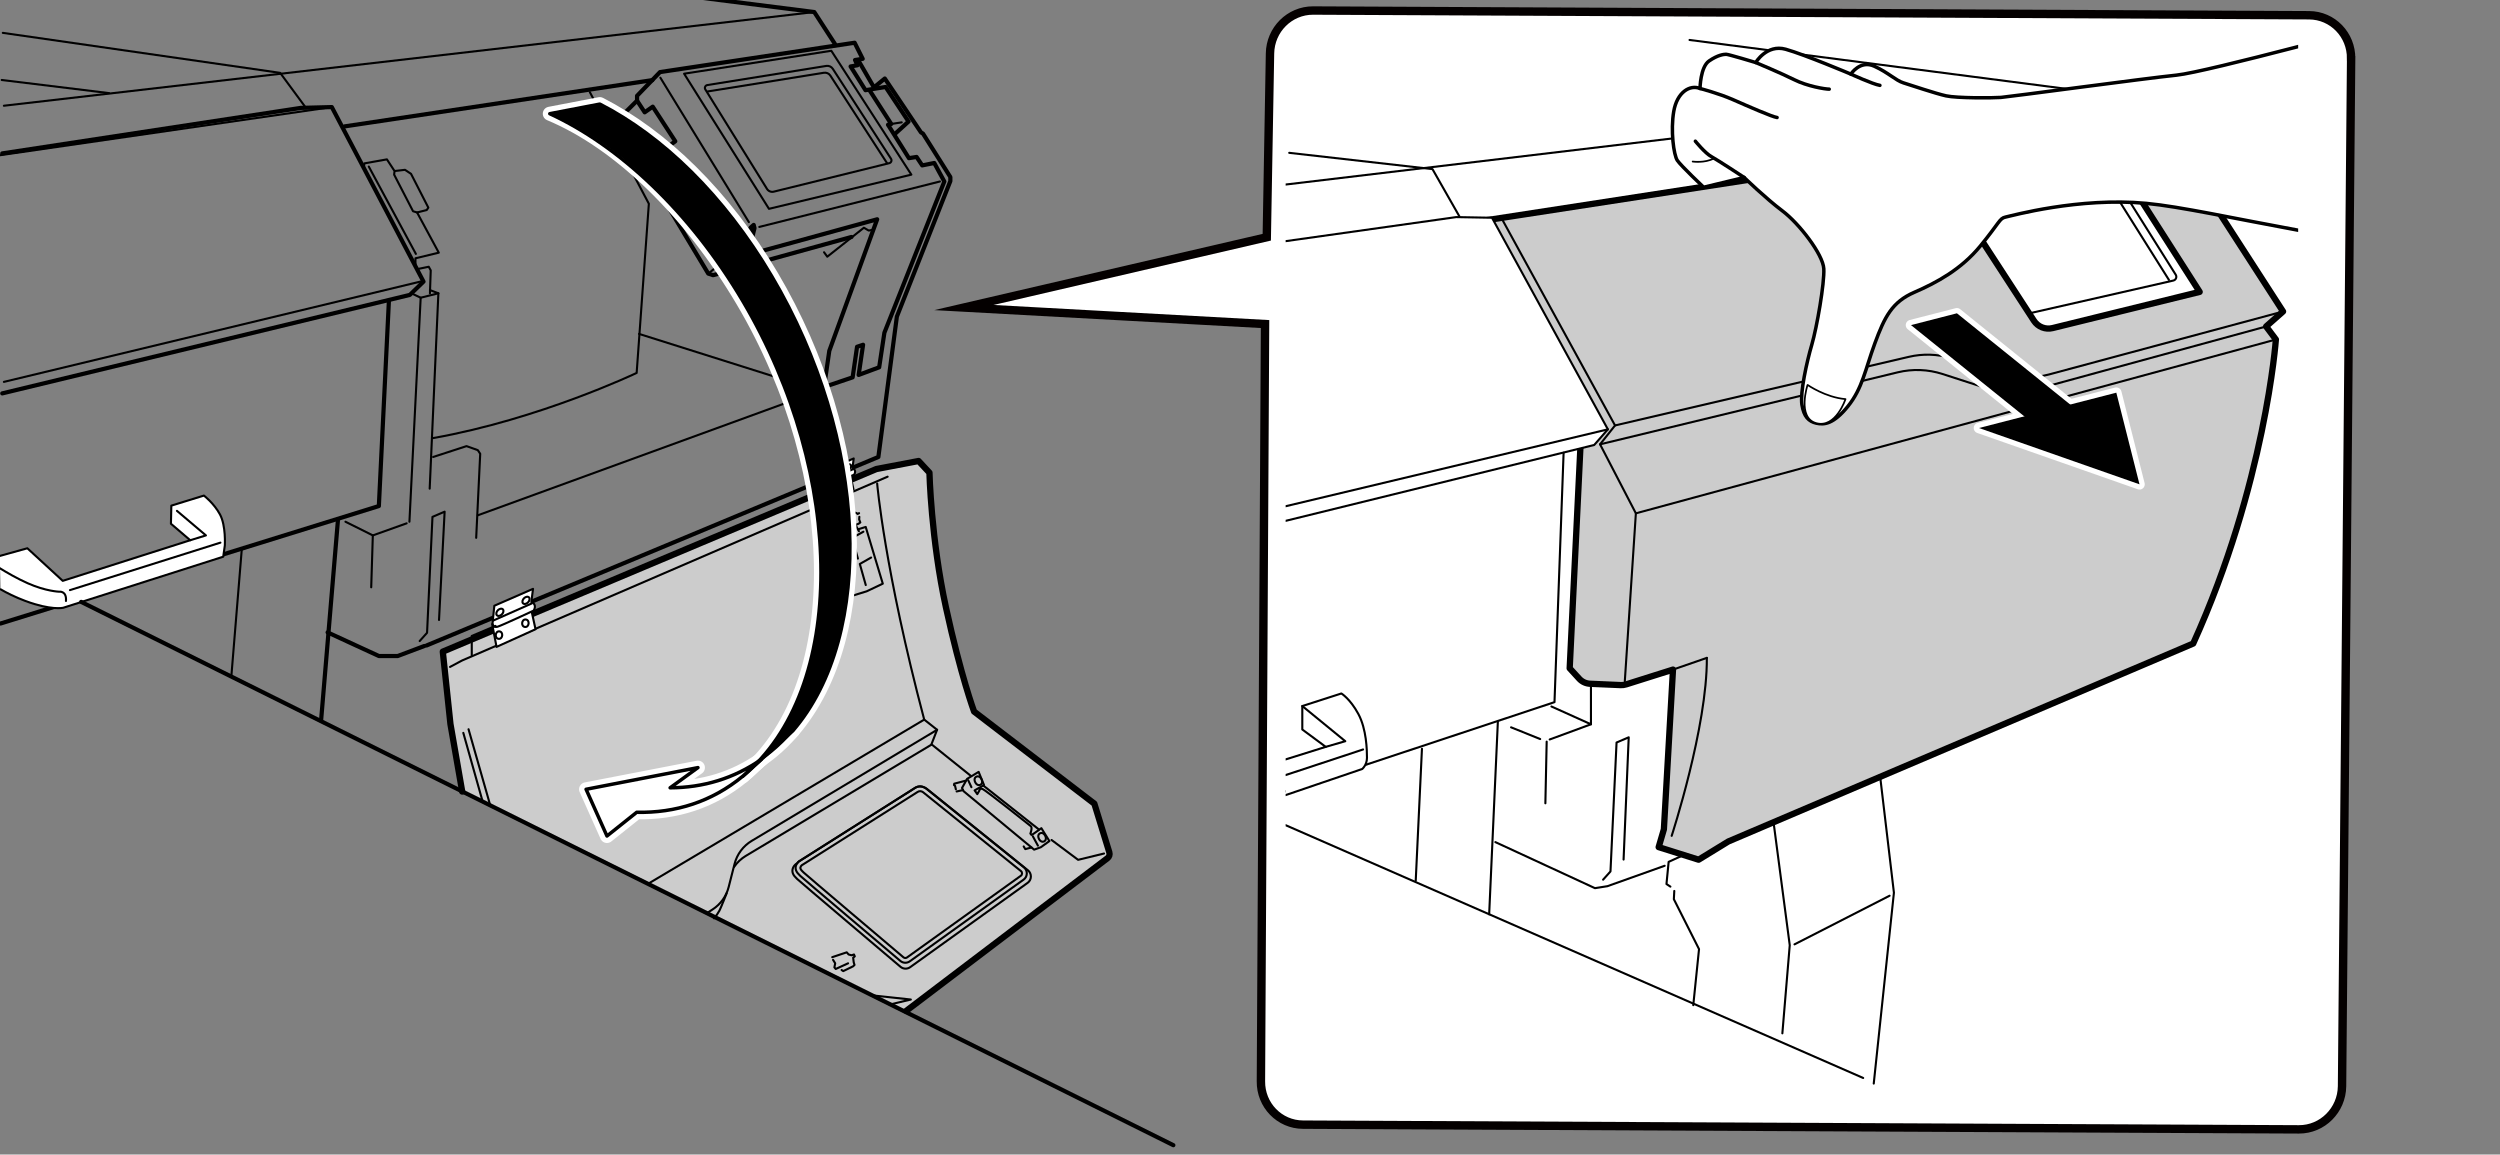 <?xml version="1.0" encoding="UTF-8"?>
<svg xmlns="http://www.w3.org/2000/svg" width="104.979mm" height="48.482mm" xmlns:xlink="http://www.w3.org/1999/xlink" viewBox="0 0 297.579 137.428">
  <rect x="0" y="0" width="297.579" height="137.428" fill="#808080" stroke="none"/>
  <defs>
    <style>
      .cls-1 {
        stroke-width: .416px;
      }

      .cls-1, .cls-2, .cls-3, .cls-4, .cls-5, .cls-6, .cls-7, .cls-8, .cls-9, .cls-10 {
        stroke-linecap: round;
        stroke-linejoin: round;
      }

      .cls-1, .cls-2, .cls-3, .cls-5, .cls-6, .cls-8, .cls-9, .cls-10 {
        stroke: #000;
      }

      .cls-1, .cls-3, .cls-4, .cls-11, .cls-7, .cls-8, .cls-9, .cls-10 {
        fill: none;
      }

      .cls-2, .cls-5, .cls-9 {
        stroke-width: .25px;
      }

      .cls-2, .cls-6 {
        fill: #ccc;
      }

      .cls-3 {
        stroke-width: .208px;
      }

      .cls-12 {
        fill: #000;
      }

      .cls-12, .cls-11, .cls-13 {
        stroke-width: 0px;
      }

      .cls-4 {
        stroke-width: 1.665px;
      }

      .cls-4, .cls-7 {
        stroke: #fff;
      }

      .cls-5, .cls-13, .cls-14 {
        fill: #fff;
      }

      .cls-6 {
        stroke-width: .75px;
      }

      .cls-15 {
        clip-path: url(#clippath);
      }

      .cls-7 {
        stroke-width: 1.249px;
      }

      .cls-8 {
        stroke-width: .5px;
      }

      .cls-14 {
        stroke: #040000;
        stroke-miterlimit: 10;
      }

      .cls-10 {
        stroke-width: .25px;
      }
    </style>
    <clipPath id="clippath">
      <rect class="cls-11" x="153.032" y="-5.176" width="120.522" height="134.599"/>
    </clipPath>
  </defs>
  <g id="_レイヤー_2" data-name="レイヤー 2">
    <g>
      <polyline class="cls-8" points="101.92 7.336 102.255 7.336 104.027 10.4 105.319 9.346 109.628 15.761 109.867 15.905 113.122 21.075 113.122 21.554 106.755 37.687 104.553 54.394 50.775 76.831"/>
      <g>
        <path class="cls-6" d="M55.017,94.217l-1.4-8.036-.91-8.617,51.606-21.734,5.027-.957,1.293,1.388s.191,7.899,1.963,16.037,3.351,12.399,3.351,12.399l14.314,10.963,1.785,5.801c.078.254-.01.529-.221.689l-23.938,18.161"/>
        <polyline class="cls-9" points="53.569 79.384 55.005 78.618 105.654 56.74"/>
        <polyline class="cls-9" points="97.516 60.235 97.612 61.479 100.963 59.995"/>
        <path class="cls-9" d="M100.775,61.928l-2.328.985s-.087.246.005.422"/>
        <path class="cls-9" d="M99.324,62.095l2.386-1.049c.202-.076.374.129.374.129l.173-.093"/>
        <polyline class="cls-9" points="102.29 61.521 102.266 61.826 102.403 62.189 102.196 62.341 101.303 62.69"/>
        <polyline class="cls-9" points="101.742 61.883 101.211 62.315 101.199 62.567 101.382 63.018 101.198 63.164 100.771 63.322 101.224 64.177"/>
        <line class="cls-9" x1="101.844" y1="62.504" x2="102.24" y2="63.225"/>
        <path class="cls-9" d="M98.714,64.114l.136.861s-.358.339-.387.52.628,6.14.628,6.14l4.073-1.251,1.915-.91-2.033-6.751-.887.274"/>
        <polyline class="cls-9" points="102.769 63.29 101.443 64.024 102.116 66.49"/>
        <polyline class="cls-9" points="103.689 66.365 102.345 67.129 103.053 69.636"/>
        <line class="cls-9" x1="101.016" y1="64.289" x2="98.821" y2="65.116"/>
        <path class="cls-9" d="M104.41,57.554s.862,10.197,5.601,28.101l1.532,1.213-.67,1.723,4.691,3.766"/>
        <line class="cls-9" x1="55.771" y1="86.804" x2="58.341" y2="95.817"/>
        <line class="cls-9" x1="57.453" y1="95.42" x2="55.149" y2="87.235"/>
        <path class="cls-9" d="M114.511,93.793l.606-1.085,1.372-.83.638,1.564-1.117.638.319.447.255-.447s.032-.287.383-.16,5.713,4.404,5.713,4.404c.255.16-.032.894-.032.894l.128.16.191-.096.989-.702.957,1.532-1.021.734-.798.287-8.394-6.957-.191-.383Z"/>
        <line class="cls-9" x1="115.245" y1="92.868" x2="115.628" y2="93.697"/>
        <line class="cls-9" x1="122.936" y1="99.538" x2="123.543" y2="100.655"/>
        <polyline class="cls-9" points="114.926 92.931 113.585 93.283 113.553 93.442 113.681 93.538 113.777 93.953"/>
        <polyline class="cls-9" points="121.851 100.751 122.043 101.07 122.777 100.878"/>
        <ellipse class="cls-9" cx="116.457" cy="92.931" rx=".415" ry=".543" transform="translate(-29.396 62.514) rotate(-26.809)"/>
        <ellipse class="cls-9" cx="124.041" cy="99.67" rx=".415" ry=".543" transform="translate(-31.62 66.658) rotate(-26.809)"/>
        <line class="cls-9" x1="117.128" y1="93.57" x2="123.67" y2="98.74"/>
        <polyline class="cls-9" points="125.17 99.985 128.33 102.346 131.413 101.595"/>
        <polyline class="cls-2" points="105.871 119.579 108.415 118.974 103.979 118.495"/>
        <path class="cls-9" d="M107.761,114.598c-.215,0-.423-.077-.587-.215-1.189-1.006-11.631-9.841-11.926-10.136-.216-.213-.402-.397-.494-.648-.156-.422.062-.839.346-1.066l13.829-8.754c.179-.113.385-.173.597-.173.253,0,.502.088.7.247l11.656,9.392c.225.181.349.45.341.738-.008.289-.147.551-.381.719l-13.545,9.723c-.158.113-.343.173-.536.173Z"/>
        <path class="cls-9" d="M122.356,103.591l-12.023-9.687c-.108-.087-.232-.15-.363-.193-.141-.062-.29-.105-.445-.105-.211,0-.417.06-.597.173l-13.829,8.754c-.076.061-.146.137-.206.222l-.161.102c-.293.234-.517.664-.357,1.099.095.259.287.449.51.668.304.304,11.074,9.416,12.301,10.454.169.143.384.222.605.222.198,0,.39-.062.552-.179l13.971-10.029c.242-.173.385-.444.393-.741.008-.297-.12-.575-.352-.761Z"/>
        <path class="cls-9" d="M95.286,103.404c.055.151.219.299.363.443.265.265,10.326,8.779,11.892,10.104.122.103.295.107.425.014l13.545-9.723c.187-.134.195-.41.015-.555l-11.656-9.392c-.183-.147-.439-.162-.637-.036l-13.779,8.719s-.251.199-.167.426Z"/>
        <polyline class="cls-9" points="99.064 113.931 100.787 113.357 101.011 113.612 101.362 113.708 101.649 113.612 101.745 113.836 101.553 113.995 101.617 114.538 101.713 114.857 101.553 115.017 100.372 115.591 100.181 115.463"/>
        <polyline class="cls-9" points="99.16 114.251 99.415 114.665 99.319 115.144 99.479 115.336 100.947 114.665"/>
        <line class="cls-9" x1="77.247" y1="105.135" x2="110.011" y2="85.655"/>
        <path class="cls-9" d="M111.543,86.868l-22.064,13.22c-1.015.608-1.749,1.593-2.042,2.74l-.705,2.765c-.279,1.093-.959,2.041-1.905,2.655l-.686.446"/>
        <path class="cls-9" d="M84.986,109.307c.253-.276.471-.583.649-.913.171-.318.855-2.059.855-2.059"/>
        <path class="cls-9" d="M110.84,88.655l-22.064,13.22c-.563.338-1.04.791-1.403,1.324"/>
      </g>
      <polyline class="cls-8" points="-.447 -.785 44.423 -5.219 96.923 1.433 99.383 5.229"/>
      <line class="cls-9" x1="84.303" y1="32.564" x2="87.032" y2="30.362"/>
      <polyline class="cls-8" points="101.346 28.208 84.878 32.756 84.303 32.564 73.676 14.852 73.628 14.181 75.83 11.979 75.83 11.405 78.559 8.58 101.729 5.086 102.686 7.001 101.777 7.144 102.064 7.767 101.25 7.91 103.021 10.735 105.415 10.352 108.144 14.469 106.564 15.905"/>
      <polyline class="cls-8" points="103.5 10.735 106.085 14.756 105.702 14.852 108.191 18.825 109.101 18.681 109.771 19.687 111.207 19.4 112.404 21.602 105.271 39.602 104.649 43.719 102.207 44.628 102.734 41.038 102.016 41.277 101.489 44.915 98.09 46.064 98.713 41.756 104.41 26.102 89.426 30.219 89.138 29.884 89.809 27.155 89.713 26.772 89.33 27.107 88.612 29.548 87.511 30.41 86.888 30.171 79.66 18.107 79.612 17.389 80.378 16.814 77.697 12.697 76.739 13.368 75.83 11.979"/>
      <line class="cls-9" x1="106.085" y1="14.756" x2="107.33" y2="14.564"/>
      <line class="cls-9" x1="90.383" y1="27.011" x2="111.878" y2="21.602"/>
      <line class="cls-9" x1="78.606" y1="9.251" x2="89.138" y2="26.437"/>
      <polygon class="cls-9" points="81.431 8.772 91.532 24.857 108.479 20.788 98.952 6.043 81.431 8.772"/>
      <path class="cls-9" d="M83.961,10.651l7.334,11.833c.169.273.495.406.807.329l13.75-3.393c.231-.057.336-.324.207-.523l-6.932-10.709c-.166-.256-.467-.39-.768-.342l-14.163,2.279c-.245.039-.37.316-.237.526Z"/>
      <path class="cls-9" d="M105.59,19.427l-6.748-10.425c-.166-.256-.467-.39-.768-.342l-13.818,2.223"/>
      <polyline class="cls-9" points="98.09 30.027 98.473 30.554 102.83 27.107 103.404 27.442 103.931 27.346"/>
      <polyline class="cls-9" points="76.069 39.745 93.973 45.394 93.973 44.676 96.941 45.538 98.138 45.059"/>
      <polyline class="cls-9" points="93.973 45.394 97.707 46.447 56.872 61.336"/>
      <polyline class="cls-9" points="51.559 54.394 55.532 53.102 56.872 53.58 57.16 54.011 56.681 64.017"/>
      <path class="cls-9" d="M70.213,10.974l7.021,13.277-1.452,20.138s-11.537,5.505-24.223,7.755"/>
      <polyline class="cls-9" points="46.963 20.357 48.207 20.213 48.926 20.692 50.984 24.713 50.793 25.001 49.644 25.288 49.165 25.144 46.915 20.788 46.963 20.357 46.053 18.969 43.372 19.447 43.324 19.878"/>
      <polyline class="cls-9" points="49.644 25.288 52.229 30.075 49.452 30.745 49.452 31.463"/>
      <line class="cls-9" x1="43.899" y1="19.83" x2="49.5" y2="30.219"/>
      <polyline class="cls-8" points=".271 46.824 48.782 35.102 50.41 33.522 39.495 12.745 35.809 12.841 .271 18.259"/>
      <line class="cls-9" x1="50.218" y1="33.474" x2=".466" y2="45.455"/>
      <line class="cls-9" x1="-.096" y1="18.49" x2="39.495" y2="12.745"/>
      <line class="cls-8" x1="41.027" y1="15.043" x2="77.649" y2="9.538"/>
      <polyline class="cls-9" points=".336 3.911 33.348 8.672 36.383 12.793"/>
      <line class="cls-9" x1=".466" y1="12.585" x2="96.923" y2="1.433"/>
      <polyline class="cls-9" points="49.644 32.038 51.032 31.751 51.271 32.181 51.176 34.91"/>
      <polyline class="cls-9" points="51.176 34.527 52.181 34.91 50.074 35.437 49.069 34.958"/>
      <polyline class="cls-8" points="38.998 75.275 45.109 78.09 47.331 78.09 50.505 76.894"/>
      <line class="cls-9" x1="52.181" y1="34.91" x2="51.146" y2="58.164"/>
      <g>
        <polyline class="cls-5" points="101.255 56.722 101.591 58.253 98.387 59.71 97.999 57.698"/>
        <path class="cls-5" d="M101.468,55.74l.149-1.17-3.427,1.496-.158,1.528s.021.458.436.333,3.203-1.432,3.203-1.432c0,0,.361-.531-.204-.754Z"/>
        <line class="cls-9" x1="101.497" y1="55.866" x2="98.07" y2="57.387"/>
        <ellipse class="cls-9" cx="100.996" cy="55.588" rx=".371" ry=".255" transform="translate(-9.23 89.359) rotate(-45.862)"/>
        <ellipse class="cls-9" cx="98.682" cy="56.647" rx=".371" ry=".255" transform="translate(-10.693 88.019) rotate(-45.862)"/>
        <ellipse class="cls-9" cx="100.942" cy="57.617" rx=".332" ry=".286" transform="translate(33.996 152.629) rotate(-84.549)"/>
        <ellipse class="cls-9" cx="98.604" cy="58.668" rx=".332" ry=".286" transform="translate(30.833 151.252) rotate(-84.549)"/>
      </g>
      <g>
        <polyline class="cls-5" points="63.294 72.84 63.745 74.897 59.105 76.999 58.584 74.295"/>
        <path class="cls-5" d="M63.245,71.664l.201-1.572-4.604,2.01-.212,2.053s.028.616.586.447,4.304-1.924,4.304-1.924c0,0,.485-.713-.275-1.014Z"/>
        <line class="cls-9" x1="63.284" y1="71.834" x2="58.679" y2="73.878"/>
        <path class="cls-9" d="M62.27,71.342c-.141.229-.103.467.085.532s.455-.068.596-.296.103-.467-.085-.532-.455.068-.596.296Z"/>
        <path class="cls-9" d="M59.161,72.765c-.141.229-.103.467.085.532s.455-.068.596-.296.103-.467-.085-.532-.455.068-.596.296Z"/>
        <ellipse class="cls-9" cx="62.538" cy="74.186" rx=".446" ry=".384" transform="translate(-17.254 129.393) rotate(-84.549)"/>
        <ellipse class="cls-9" cx="59.396" cy="75.598" rx=".446" ry=".384" transform="translate(-21.503 127.544) rotate(-84.549)"/>
      </g>
      <polyline class="cls-9" points="56.154 77.995 56.154 75.697 58.979 74.501"/>
      <line class="cls-9" x1="113.872" y1="94.208" x2="114.606" y2="94.048"/>
      <line class="cls-9" x1="48.734" y1="62.102" x2="50.074" y2="35.437"/>
      <polyline class="cls-8" points="46.293 35.772 45.096 60.235 .075 74.215"/>
      <polyline class="cls-9" points="41.122 62.102 44.378 63.729 48.399 62.293"/>
      <line class="cls-9" x1="44.378" y1="63.729" x2="44.186" y2="69.905"/>
      <g>
        <path class="cls-5" d="M-.028,66.175l3.283-.914,4.213,3.878,15.176-4.835-2.298-1.963.048-2.154,3.878-1.197s1.197.91,1.915,2.25.574,3.686.574,3.686l-.191,1.34-19.053,6.08s-1.436.335-4.5-.814c-1.253-.47-2.225-.964-2.937-1.383"/>
        <polyline class="cls-9" points="21.064 60.809 24.511 63.729 22.644 64.304"/>
        <path class="cls-9" d="M-.033,67.628c.815.505,2.067,1.235,3.336,1.798,2.154.957,3.734,1.005,3.734,1.005,0,0,.91-.144.814,1.101"/>
        <line class="cls-9" x1="8.33" y1="70.24" x2="26.234" y2="64.591"/>
      </g>
    </g>
    <g>
      <path class="cls-13" d="M88.405,92.4c12.423-10.267,12.42-35.61-.01-56.608-6.311-10.661-14.685-18.81-22.953-22.258l5.955-1.144c7.447,3.817,14.757,10.853,20.448,20.47,11.522,19.463,12.367,42.661,2.534,54.122l-5.974,5.417Z"/>
      <path class="cls-4" d="M88.405,92.4c12.423-10.267,12.42-35.61-.01-56.608-6.311-10.661-14.685-18.81-22.953-22.258l5.955-1.144c7.447,3.817,14.757,10.853,20.448,20.47,11.522,19.463,12.367,42.661,2.534,54.122l-5.974,5.417Z"/>
      <path class="cls-13" d="M94.379,86.982l-3.76,3.409c.419-.294.834-.592,1.235-.924.908-.751,1.75-1.58,2.525-2.486"/>
      <path class="cls-4" d="M94.379,86.982l-3.76,3.409c.419-.294.834-.592,1.235-.924.908-.751,1.75-1.58,2.525-2.486Z"/>
      <path class="cls-13" d="M75.786,96.687c4.614.103,8.954-1.26,12.619-4.288l2.214-2.008c-3.244,2.273-6.941,3.369-10.853,3.381l3.31-2.402-13.315,2.58,2.486,5.56,3.539-2.822Z"/>
      <path class="cls-4" d="M75.786,96.687c4.614.103,8.954-1.26,12.619-4.288l2.214-2.008c-3.244,2.273-6.941,3.369-10.853,3.381l3.31-2.402-13.315,2.58,2.486,5.56,3.539-2.822Z"/>
      <path class="cls-12" d="M88.405,92.4c12.423-10.267,12.42-35.61-.01-56.608-6.311-10.661-14.685-18.81-22.953-22.258l5.955-1.144c7.447,3.817,14.757,10.853,20.448,20.47,11.522,19.463,12.367,42.661,2.534,54.122l-5.974,5.417Z"/>
      <path class="cls-1" d="M88.405,92.4c12.423-10.267,12.42-35.61-.01-56.608-6.311-10.661-14.731-18.48-22.953-22.258l5.955-1.144c7.447,3.817,14.757,10.853,20.448,20.47,11.522,19.463,12.367,42.661,2.534,54.122l-5.974,5.417Z"/>
      <path class="cls-13" d="M94.379,86.982l-3.76,3.409c.419-.294.834-.592,1.235-.924.908-.751,1.75-1.58,2.525-2.486"/>
      <path class="cls-10" d="M94.379,86.982l-3.76,3.409c.419-.294.834-.592,1.235-.924.908-.751,1.75-1.58,2.525-2.486Z"/>
      <path class="cls-13" d="M75.786,96.687c4.614.103,8.954-1.26,12.619-4.288l2.214-2.008c-3.244,2.273-6.941,3.369-10.853,3.381l3.31-2.402-13.315,2.58,2.486,5.56,3.539-2.822Z"/>
      <path class="cls-1" d="M75.786,96.687c4.614.103,8.954-1.26,12.619-4.288l2.214-2.008c-3.244,2.273-6.941,3.369-10.853,3.381l3.31-2.402-13.315,2.58,2.486,5.56,3.539-2.822Z"/>
    </g>
    <line class="cls-9" x1="12.988" y1="11.085" x2=".205" y2="9.52"/>
    <line class="cls-8" x1="40.22" y1="61.979" x2="38.22" y2="85.757"/>
    <line class="cls-8" x1="9.664" y1="71.645" x2="139.664" y2="136.312"/>
    <line class="cls-9" x1="28.775" y1="65.423" x2="27.553" y2="80.312"/>
  </g>
  <g id="_レイヤー_3" data-name="レイヤー 3">
    <path class="cls-14" d="M279.857,6.979c.036-2.841-2.206-5.153-5.006-5.165l-118.545-.562c-2.8-.012-5.1,2.281-5.135,5.123l-.385,21.861-36.056,8.371,35.851,1.966-.491,90.13c-.036,2.841,2.206,5.154,5.006,5.166l118.545.562c2.801.012,5.1-2.282,5.136-5.124l1.082-122.327Z"/>
    <polyline class="cls-9" points="49.955 76.304 50.833 75.322 51.477 61.525 52.924 60.905 52.257 73.794"/>
    <g class="cls-15">
      <g>
        <g>
          <path class="cls-9" d="M230.994,21.095l11.106,17.079c.478.736,1.37,1.088,2.222.878l18.091-4.453c.312-.077.456-.438.283-.709l-10.075-15.765c-.444-.695-1.26-1.059-2.074-.924l-19.236,3.175c-.334.055-.502.435-.317.719Z"/>
          <path class="cls-6" d="M271.754,37.078l-14.957-23.172-79.979,12.322,5.425,15.086,5.942,10.591-1.343,27.641,1.133,1.239c.333.365.798.582,1.292.603l3.654.159c.217.009.434-.019.641-.084l5.577-1.761-1.085,19.013-.62,2.118,4.753,1.498,3.539-2.17,55.334-23.56c8.602-18.987,9.842-36.192,9.842-36.192l-1.162-1.55,2.015-1.782ZM244.322,39.052c-.852.21-1.744-.143-2.222-.878l-10.829-16.654,18.657-3.079c.814-.134,1.63.229,2.074.924l9.827,15.378-17.506,4.309Z"/>
          <path class="cls-9" d="M203.168,78.307c.052,8.215-4.185,21.183-4.185,21.183"/>
          <line class="cls-9" x1="199.138" y1="79.702" x2="203.168" y2="78.307"/>
          <polyline class="cls-9" points="178.756 26.021 192.24 50.64 190.458 52.888 194.72 61.102 193.403 81.097"/>
          <line class="cls-9" x1="194.72" y1="61.102" x2="270.902" y2="40.41"/>
          <path class="cls-9" d="M190.458,52.888l35.436-8.571c1.761-.426,3.607-.356,5.331.202l5.351,1.732c1.817.588,3.766.634,5.608.131l27.556-7.522"/>
          <path class="cls-9" d="M192.24,50.64l34.975-8.166c1.661-.388,3.394-.336,5.029.15l6.312,1.876c1.742.518,3.593.542,5.347.07l27.851-7.493"/>
        </g>
        <polyline class="cls-5" points="142.021 30.258 173.331 25.841 177.593 25.918 191.388 51.105 189.761 52.965 142.176 64.667"/>
        <line class="cls-9" x1="142.021" y1="62.885" x2="191.388" y2="51.105"/>
        <polyline class="cls-9" points="190.82 104.708 191.698 103.727 192.421 88.382 193.868 87.762 193.257 102.312"/>
        <polyline class="cls-9" points="200.516 101.719 198.621 102.59 198.363 105.225 198.828 105.535"/>
        <polyline class="cls-9" points="198.146 103.053 191.336 105.483 189.85 105.719 177.998 100.238"/>
        <path class="cls-9" d="M231.791,22.25l17.911-3.027c.447-.076.895.129,1.131.516l8.148,12.962c.169.269.021.625-.29.694l-17.084,3.889"/>
        <path class="cls-9" d="M232.405,23.144l16.781-2.836c.447-.076.895.129,1.131.516l7.855,12.495"/>
        <polyline class="cls-9" points="186.118 53.895 185.033 83.577 150.004 95.202"/>
        <g>
          <path class="cls-5" d="M143.442,93.394l14.363-4.495-2.79-2.067v-2.79l4.65-1.498s1.033.62,2.015,2.428c.982,1.808,1.033,4.34,1.033,5.218s-.568,1.343-.568,1.343l-18.341,6.252"/>
          <line class="cls-9" x1="143.804" y1="95.305" x2="162.248" y2="89.209"/>
          <polyline class="cls-9" points="157.805 88.899 160.13 88.227 155.015 84.042"/>
        </g>
        <line class="cls-9" x1="183.948" y1="95.615" x2="184.103" y2="88.279"/>
        <line class="cls-9" x1="179.867" y1="86.574" x2="183.328" y2="87.969"/>
        <polyline class="cls-9" points="184.465 88.02 189.373 86.212 189.373 81.459"/>
        <line class="cls-9" x1="189.373" y1="86.212" x2="184.671" y2="84.094"/>
        <polyline class="cls-9" points="199.293 106.052 199.241 107.033 202.238 112.975 201.553 119.645"/>
        <polyline class="cls-9" points="211.124 97.992 213.036 112.51 212.158 122.998"/>
        <polyline class="cls-9" points="223.782 92.309 225.436 106.258 223.035 128.978"/>
        <line class="cls-9" x1="213.604" y1="112.407" x2="224.919" y2="106.62"/>
        <polyline class="cls-9" points="173.718 25.763 170.51 20.128 153.46 18.191"/>
        <polyline class="cls-9" points="201.109 4.756 247.205 10.737 250.21 14.836"/>
        <line class="cls-9" x1="247.205" y1="10.737" x2="139.988" y2="23.52"/>
      </g>
      <path class="cls-13" d="M284.477,2.641s-21.762,5.932-25.409,6.303c-3.647.372-19.908,2.576-20.889,2.651-.983.076-5.265.094-6.533-.186-1.267-.28-4.158-1.264-5.076-1.546-.915-.281-1.769-1.203-3.464-1.98-1.696-.776-2.797.938-2.797.938,0,0-5.507-2.328-7.761-2.96-2.255-.632-3.562,1.582-3.562,1.582,0,0-3.241-.983-3.522-.982-.282.001-.984.075-2.027.792-1.045.717-1.082,3.281-1.082,3.281-1.199-.493-2.733.439-3.126,2.721-.393,2.281-.004,5.2.425,5.839.43.64,3.131,3.193,3.131,3.193l4.829-1.16s2.56,2.483,4.543,3.971c1.986,1.488,4.84,5.18,4.932,6.891.091,1.708-.825,6.984-1.431,9.052-.606,2.069-1.403,5.705-1.174,7.129.228,1.423.797,1.991,1.713,2.201.916.21,2.038.134,3.766-2.009,1.729-2.145,2.052-4.355,3.205-7.495,1.155-3.138,2.046-4.924,4.699-6.075,2.652-1.151,5.582-2.73,7.863-5.518,2.282-2.788,2.277-3.286,2.977-3.432.7-.146,8.746-2.387,16.76-1.636,8.014.749,26.334,5.802,41.36,5.882"/>
      <path class="cls-1" d="M284.477,2.641s-21.762,5.932-25.409,6.303c-3.647.372-19.908,2.576-20.889,2.651-.983.076-5.265.094-6.533-.186-1.267-.28-4.158-1.264-5.076-1.546-.915-.281-1.769-1.203-3.464-1.98-1.696-.776-2.797.938-2.797.938,0,0-5.507-2.328-7.761-2.96-2.255-.632-3.562,1.582-3.562,1.582,0,0-3.241-.983-3.522-.982-.282.001-.984.075-2.027.792-1.045.717-1.082,3.281-1.082,3.281-1.199-.493-2.733.439-3.126,2.721-.393,2.281-.004,5.2.425,5.839.43.64,3.131,3.193,3.131,3.193l4.829-1.16s2.56,2.483,4.543,3.971c1.986,1.488,4.84,5.18,4.932,6.891.091,1.708-.825,6.984-1.431,9.052-.606,2.069-1.403,5.705-1.174,7.129.228,1.423.797,1.991,1.713,2.201.916.21,2.038.134,3.766-2.009,1.729-2.145,2.052-4.355,3.205-7.495,1.155-3.138,2.046-4.924,4.699-6.075,2.652-1.151,5.582-2.73,7.863-5.518,2.282-2.788,2.277-3.286,2.977-3.432.7-.146,8.746-2.387,16.76-1.636,8.014.749,26.334,5.802,41.36,5.882"/>
      <path class="cls-1" d="M207.615,21.127s-3.116-2.053-3.893-2.477c-.778-.424-1.919-1.845-1.919-1.845"/>
      <path class="cls-3" d="M201.482,19.229s1.407.209,2.523-.367"/>
      <path class="cls-1" d="M202.357,10.534s2.184.561,3.948,1.337c1.766.777,4.661,2.046,5.223,2.116"/>
      <path class="cls-1" d="M208.988,7.443s3.035,1.27,4.59,2.047c1.554.777,3.665,1.124,4.157,1.122"/>
      <path class="cls-1" d="M220.31,8.821s2.612,1.201,3.458,1.339"/>
      <g>
        <polygon class="cls-12" points="242.803 51.045 227.469 38.697 232.934 37.291 248.267 49.639 242.803 51.045"/>
        <polygon class="cls-7" points="242.803 51.045 227.469 38.697 232.934 37.291 248.267 49.639 242.803 51.045"/>
        <polygon class="cls-12" points="235.56 50.946 254.668 57.648 251.908 46.739 235.56 50.946"/>
        <polygon class="cls-7" points="235.56 50.946 254.668 57.648 251.908 46.739 235.56 50.946"/>
        <polygon class="cls-12" points="242.803 51.045 227.469 38.697 232.934 37.291 248.267 49.639 242.803 51.045"/>
        <polygon class="cls-12" points="235.56 50.946 254.668 57.648 251.908 46.739 235.56 50.946"/>
      </g>
      <path class="cls-13" d="M215.158,45.816s2.125,1.487,4.514,1.69c0,0-1.149,3.496-3.475,2.864-2.324-.631-1.04-4.554-1.04-4.554"/>
      <path class="cls-3" d="M215.158,45.816s2.125,1.487,4.514,1.69c0,0-1.149,3.496-3.475,2.864-2.324-.631-1.04-4.554-1.04-4.554Z"/>
      <line class="cls-9" x1="169.257" y1="89.127" x2="168.516" y2="104.83"/>
      <line class="cls-9" x1="178.294" y1="85.867" x2="177.257" y2="108.83"/>
      <line class="cls-9" x1="152.22" y1="97.867" x2="221.775" y2="128.312"/>
    </g>
  </g>
</svg>